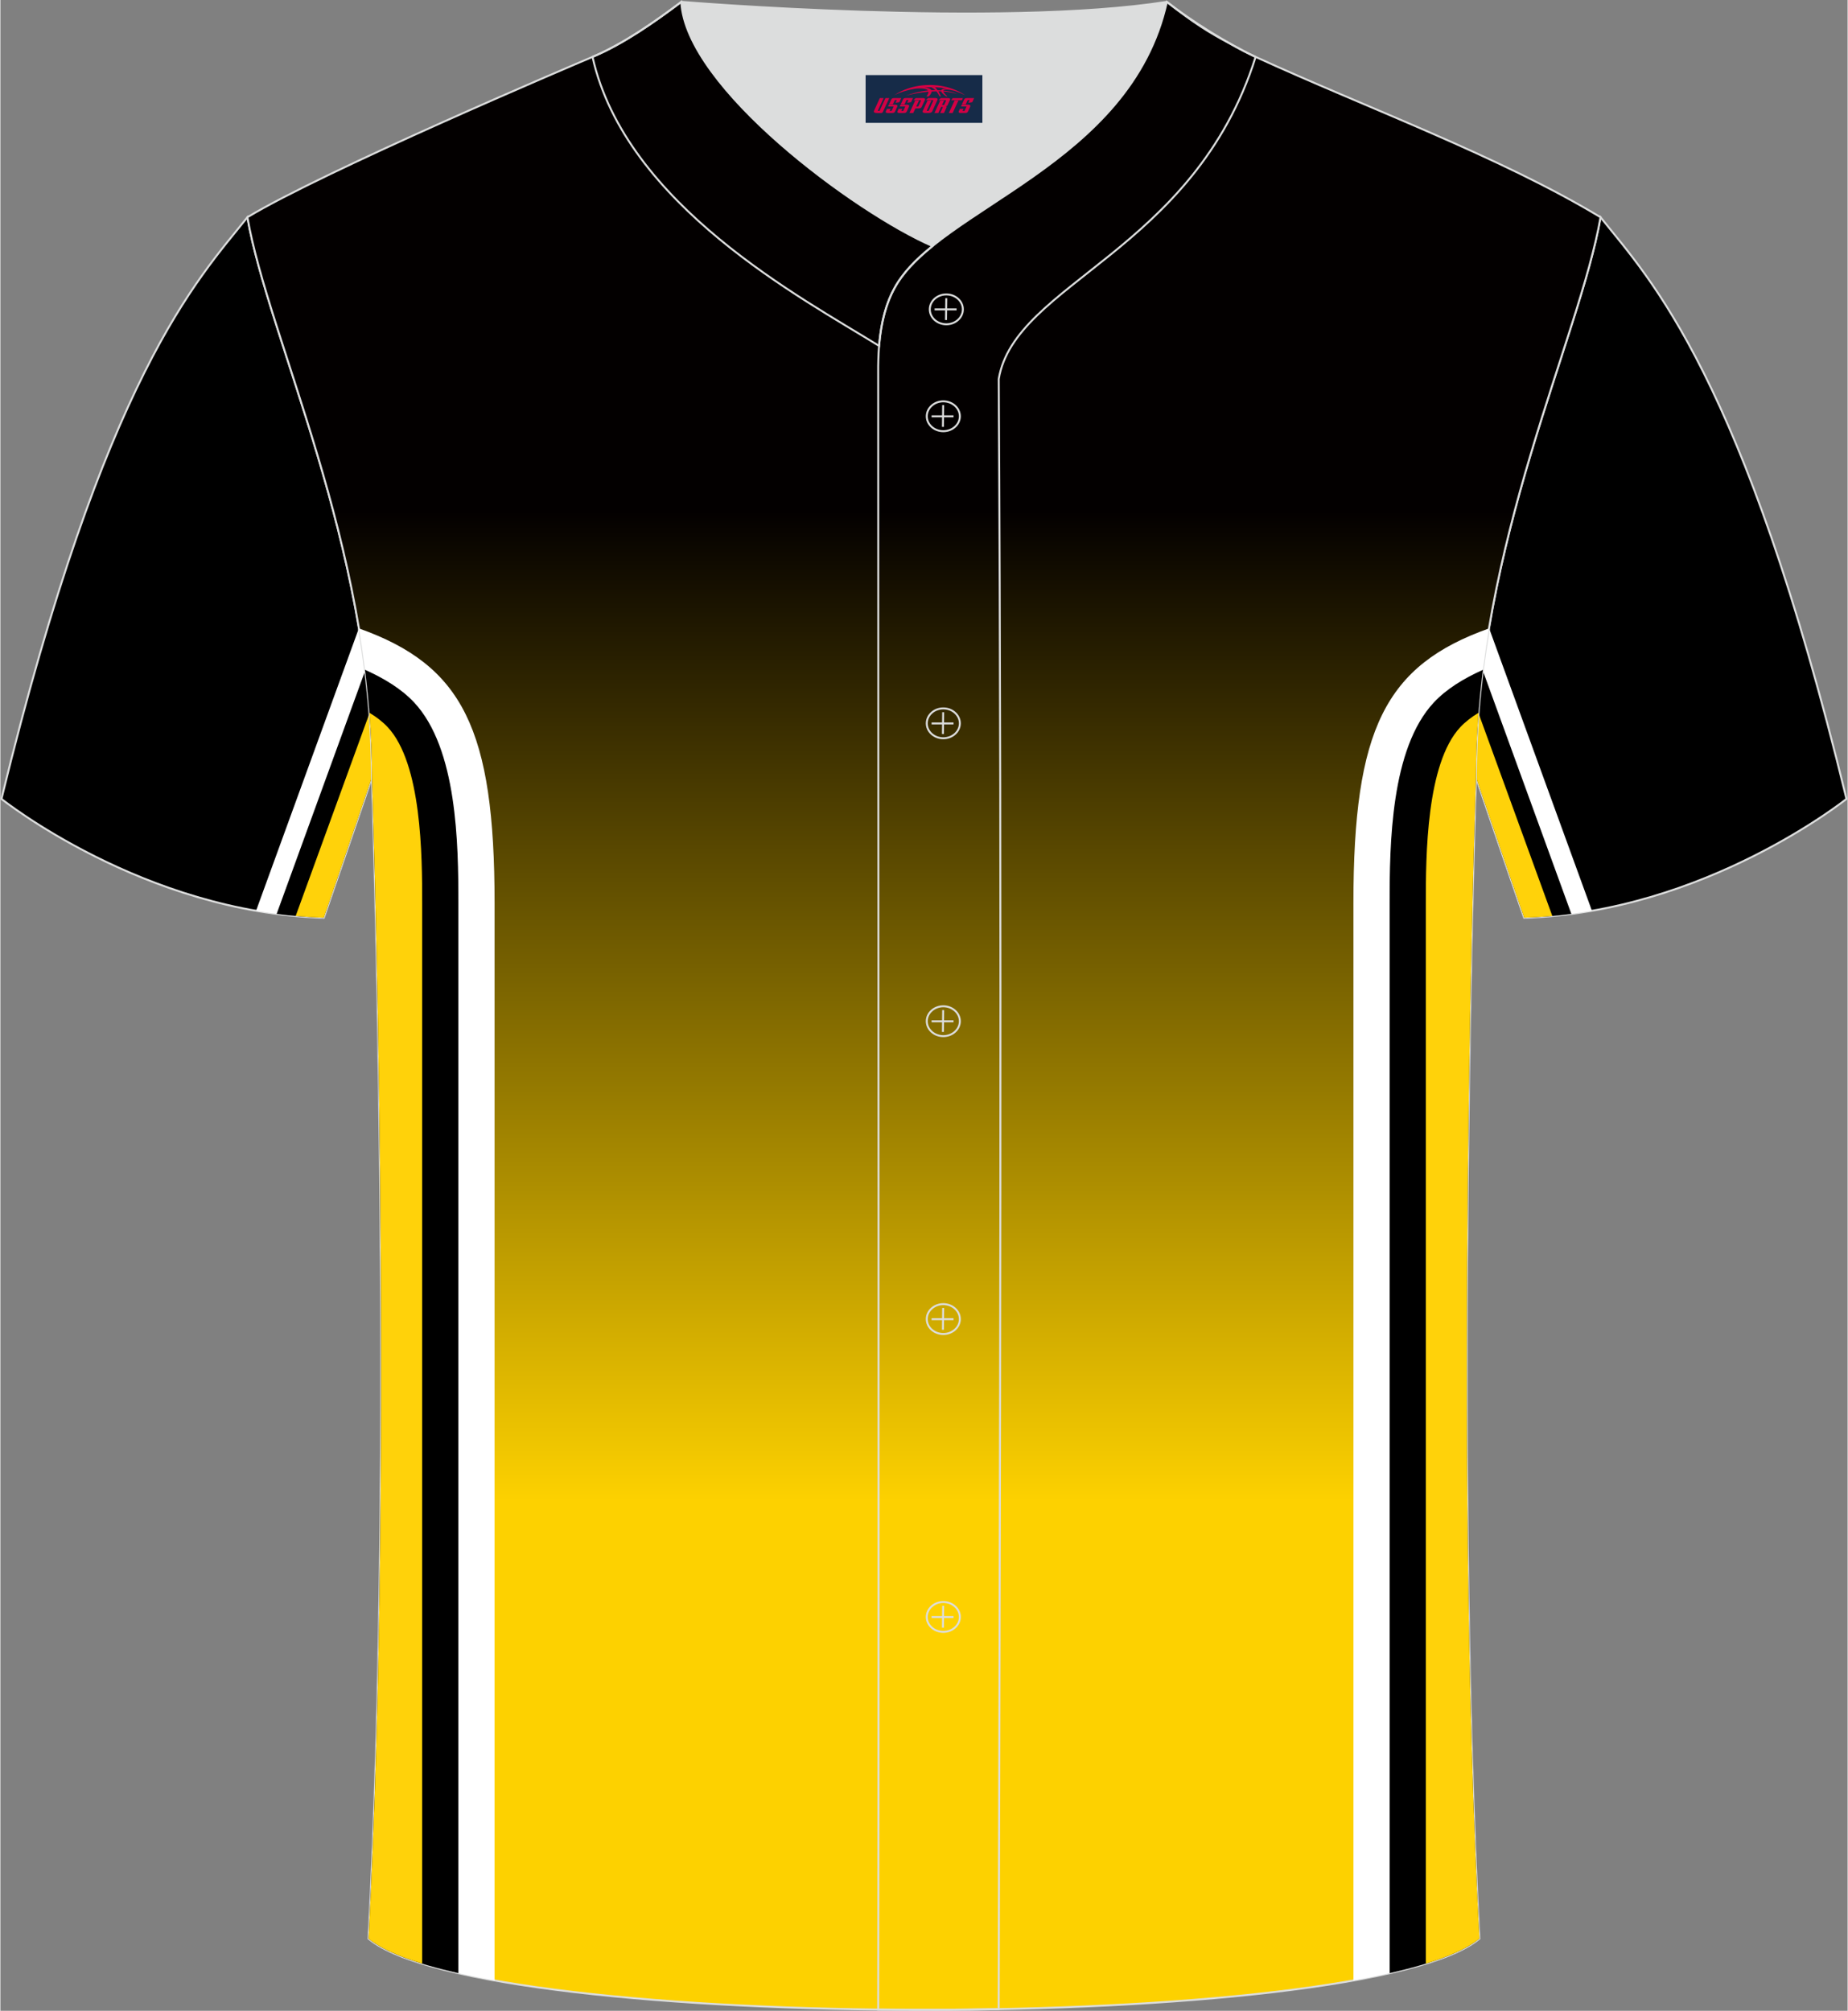 <?xml version="1.0" encoding="utf-8"?>
<!-- Generator: Adobe Illustrator 24.0.1, SVG Export Plug-In . SVG Version: 6.00 Build 0)  -->
<svg xmlns="http://www.w3.org/2000/svg" xmlns:xlink="http://www.w3.org/1999/xlink" version="1.1" id="图层_1" x="0px" y="0px" width="380.86px" height="414.34px" viewBox="0 0 379.66 413.21" enable-background="new 0 0 379.66 413.21" xml:space="preserve">
<rect x="0" y="0" width="379.66" height="413.21" fill="#808080" stroke="none"/>
<g>
	<path fill-rule="evenodd" clip-rule="evenodd" stroke="#DCDDDD" stroke-width="0.4" stroke-miterlimit="22.926" d="M328.88,44.65   c10.24,12.81,29.37,32.44,50.55,119.52c0,0-29.2,23.38-66.25,24.41c0,0-7.17-20.83-9.9-28.86   C303.28,111.91,324.6,69.42,328.88,44.65z"/>
	<g>
		<path fill-rule="evenodd" clip-rule="evenodd" fill="#FFFFFF" d="M327.11,187.15l-21.14-58.07c-1.65,9.86-2.68,20.12-2.68,30.63    c2.73,8.03,9.9,28.86,9.9,28.86C317.97,188.44,322.63,187.93,327.11,187.15z"/>
		<path fill-rule="evenodd" clip-rule="evenodd" d="M322.88,187.8l-18.19-49.97c-0.89,7.13-1.4,14.45-1.4,21.88    c2.73,8.03,9.9,28.86,9.9,28.86C316.48,188.48,319.72,188.21,322.88,187.8z"/>
		<path fill-rule="evenodd" clip-rule="evenodd" fill="#FFD20A" d="M318.97,188.23l-15.17-41.67c-0.34,4.33-0.52,8.72-0.52,13.15    c2.73,8.03,9.9,28.86,9.9,28.86C315.14,188.52,317.07,188.4,318.97,188.23z"/>
	</g>
	<path fill-rule="evenodd" clip-rule="evenodd" stroke="#DCDDDD" stroke-width="0.4" stroke-miterlimit="22.926" d="M50.77,44.65   C40.52,57.46,21.4,77.09,0.22,164.17c0,0,29.2,23.38,66.25,24.41c0,0,7.17-20.83,9.9-28.86C76.37,111.91,55.05,69.42,50.77,44.65z"/>
	<g>
		<path fill-rule="evenodd" clip-rule="evenodd" fill="#FFFFFF" d="M52.55,187.15l21.14-58.07c1.65,9.86,2.68,20.12,2.68,30.63    c-2.73,8.03-9.9,28.86-9.9,28.86C61.69,188.44,57.03,187.93,52.55,187.15z"/>
		<path fill-rule="evenodd" clip-rule="evenodd" d="M56.78,187.8l18.19-49.97c0.89,7.14,1.4,14.45,1.4,21.89    c-2.73,8.03-9.9,28.86-9.9,28.86C63.18,188.48,59.94,188.21,56.78,187.8z"/>
		<path fill-rule="evenodd" clip-rule="evenodd" fill="#FFD20A" d="M60.69,188.23l15.17-41.67c0.34,4.33,0.52,8.72,0.52,13.15    c-2.73,8.03-9.9,28.86-9.9,28.86C64.52,188.52,62.59,188.4,60.69,188.23z"/>
	</g>
	
		<linearGradient id="SVGID_1_" gradientUnits="userSpaceOnUse" x1="189.829" y1="308.3" x2="189.829" y2="104.915" gradientTransform="matrix(1 0 0 -1 0 413.315)">
		<stop offset="0" style="stop-color:#030000"/>
		<stop offset="1" style="stop-color:#FDD100"/>
	</linearGradient>
	
		<path fill-rule="evenodd" clip-rule="evenodd" fill="url(#SVGID_1_)" stroke="#DCDDDD" stroke-width="0.4" stroke-miterlimit="22.926" d="   M75.67,398.37c5.38-101.42,0.7-238.66,0.7-238.66c0-47.82-21.33-90.3-25.6-115.07c15.76-9.52,66.73-31.17,70.91-32.94   c6.38-2.69,12.75-7.17,18.28-11.32c0,0,65.42,5.41,99.78,0c4.96,3.87,12.53,8.65,18.22,11.3c22.43,10.3,50.25,20.48,70.92,32.96   c-4.29,24.77-25.61,67.26-25.61,115.07c0,0-4.68,137.23,0.7,238.66C280.83,417.89,98.83,417.89,75.67,398.37z"/>
	<g>
		<g>
			<path fill-rule="evenodd" clip-rule="evenodd" fill="#FFFFFF" d="M101.57,185.6v221.37c-12.5-2.24-21.75-5.11-25.9-8.6     c5.38-101.42,0.7-238.66,0.7-238.66c0-10.5-1.03-20.73-2.68-30.58C95.05,136.73,101.57,149.85,101.57,185.6z"/>
			<path fill-rule="evenodd" clip-rule="evenodd" d="M94.13,405.47V185.6c0-12.11-0.21-31.75-9.09-41.25     c-2.55-2.73-6.09-4.92-10.1-6.71c0.9,7.19,1.43,14.56,1.43,22.07c0,0,4.68,137.24-0.7,238.66     C78.95,401.13,85.4,403.5,94.13,405.47z"/>
			<path fill-rule="evenodd" clip-rule="evenodd" fill="#FFD20A" d="M86.69,403.51V185.6c0-9.72-0.08-28.67-7.09-36.18     c-1.01-1.08-2.29-2.07-3.76-2.96c0.34,4.36,0.53,8.78,0.53,13.25c0,0,4.68,137.24-0.7,238.66     C77.93,400.27,81.71,401.98,86.69,403.51z"/>
		</g>
		<g>
			<path fill-rule="evenodd" clip-rule="evenodd" fill="#FFFFFF" d="M278.09,185.6v221.37c12.5-2.24,21.74-5.11,25.89-8.6     c-5.38-101.43-0.7-238.66-0.7-238.66c0-10.49,1.03-20.73,2.68-30.58C284.61,136.73,278.09,149.85,278.09,185.6z"/>
			<path fill-rule="evenodd" clip-rule="evenodd" d="M285.53,405.47V185.6c0-12.11,0.21-31.75,9.09-41.25     c2.55-2.73,6.09-4.92,10.08-6.7c-0.9,7.19-1.43,14.56-1.43,22.06c0,0-4.68,137.23,0.7,238.66     C300.7,401.13,294.25,403.49,285.53,405.47z"/>
			<path fill-rule="evenodd" clip-rule="evenodd" fill="#FFD20A" d="M292.97,403.51V185.6c0-9.72,0.08-28.67,7.09-36.18     c1.01-1.08,2.29-2.06,3.75-2.96c-0.34,4.36-0.53,8.78-0.53,13.24c0,0-4.68,137.23,0.7,238.66     C301.72,400.27,297.94,401.98,292.97,403.51z"/>
		</g>
	</g>
	<path fill="none" stroke="#DCDDDD" stroke-width="0.4" stroke-miterlimit="22.926" d="M121.76,11.67l-0.06,0.03   c6.82,30.45,43.15,49.63,58.89,59.37c0.43-5.16,1.57-8.98,3.2-11.92c1.67-3.06,4.4-5.85,7.78-8.59   c-15.76-6.84-50.74-32.57-51.62-50.17C134.45,4.52,128.12,8.98,121.76,11.67z"/>
	<path fill="none" stroke="#DCDDDD" stroke-width="0.4" stroke-miterlimit="22.926" d="M252.7,8.95c-4.3-2.28-7.35-4.18-12.96-8.56   c-7.49,33.66-46.96,42.31-55.94,58.76c-2.05,3.69-3.31,8.75-3.39,16.1c0,112.61,0.19,225.1,0,337.71h0.09   c4.27,0,8.48,0.03,12.68,0.05c4.01-0.02,8.02-0.06,12-0.14c0.26-111.59,0.66-223.41,0.01-334.98c3.28-19.78,40.15-26.12,52.8-66.19   l-0.02-0.01C256.33,10.93,254.54,9.99,252.7,8.95z"/>
	
	<path fill-rule="evenodd" clip-rule="evenodd" fill="#DCDDDD" d="M191.59,50.56c14.78-11.95,42.05-22.78,48.15-50.17   c-34.36,5.41-99.78,0-99.78,0C140.84,17.99,175.83,43.73,191.59,50.56z"/>
	<path fill="none" stroke="#DCDDDD" stroke-width="0.4" stroke-miterlimit="22.926" d="M194.42,66.64c1.87,0,3.4-1.38,3.4-3.07   c0-1.7-1.54-3.07-3.4-3.07c-1.87,0-3.4,1.38-3.4,3.07C191.02,65.27,192.55,66.64,194.42,66.64z"/>
	
		<line fill="none" stroke="#DCDDDD" stroke-width="0.4" stroke-miterlimit="22.926" x1="194.41" y1="61.28" x2="194.35" y2="65.76"/>
	
		<line fill="none" stroke="#DCDDDD" stroke-width="0.4" stroke-miterlimit="22.926" x1="192.01" y1="63.58" x2="196.53" y2="63.58"/>
	<path fill="none" stroke="#DCDDDD" stroke-width="0.4" stroke-miterlimit="22.926" d="M193.8,88.61c1.87,0,3.4-1.38,3.4-3.07   s-1.54-3.07-3.4-3.07c-1.87,0-3.4,1.38-3.4,3.07C190.39,87.23,191.92,88.61,193.8,88.61z"/>
	
		<line fill="none" stroke="#DCDDDD" stroke-width="0.4" stroke-miterlimit="22.926" x1="193.77" y1="83.25" x2="193.72" y2="87.72"/>
	
		<line fill="none" stroke="#DCDDDD" stroke-width="0.4" stroke-miterlimit="22.926" x1="191.39" y1="85.55" x2="195.9" y2="85.55"/>
	<path fill="none" stroke="#DCDDDD" stroke-width="0.4" stroke-miterlimit="22.926" d="M193.8,151.71c1.87,0,3.4-1.38,3.4-3.07   s-1.54-3.07-3.4-3.07c-1.87,0-3.4,1.38-3.4,3.07C190.39,150.33,191.92,151.71,193.8,151.71z"/>
	
		<line fill="none" stroke="#DCDDDD" stroke-width="0.4" stroke-miterlimit="22.926" x1="193.77" y1="146.36" x2="193.72" y2="150.83"/>
	
		<line fill="none" stroke="#DCDDDD" stroke-width="0.4" stroke-miterlimit="22.926" x1="191.39" y1="148.66" x2="195.9" y2="148.66"/>
	<path fill="none" stroke="#DCDDDD" stroke-width="0.4" stroke-miterlimit="22.926" d="M193.8,212.92c1.87,0,3.4-1.38,3.4-3.07   s-1.54-3.07-3.4-3.07c-1.87,0-3.4,1.38-3.4,3.07C190.4,211.54,191.92,212.92,193.8,212.92z"/>
	
		<line fill="none" stroke="#DCDDDD" stroke-width="0.4" stroke-miterlimit="22.926" x1="193.77" y1="207.57" x2="193.72" y2="212.05"/>
	
		<line fill="none" stroke="#DCDDDD" stroke-width="0.4" stroke-miterlimit="22.926" x1="191.39" y1="209.87" x2="195.9" y2="209.87"/>
	<path fill="none" stroke="#DCDDDD" stroke-width="0.4" stroke-miterlimit="22.926" d="M193.8,274.13c1.87,0,3.4-1.37,3.4-3.07   c0-1.69-1.54-3.07-3.4-3.07c-1.87,0-3.4,1.37-3.4,3.07C190.39,272.75,191.92,274.13,193.8,274.13z"/>
	
		<line fill="none" stroke="#DCDDDD" stroke-width="0.4" stroke-miterlimit="22.926" x1="193.77" y1="268.78" x2="193.72" y2="273.26"/>
	
		<line fill="none" stroke="#DCDDDD" stroke-width="0.4" stroke-miterlimit="22.926" x1="191.39" y1="271.08" x2="195.9" y2="271.08"/>
	<path fill="none" stroke="#DCDDDD" stroke-width="0.4" stroke-miterlimit="22.926" d="M193.8,335.34c1.87,0,3.4-1.38,3.4-3.07   s-1.54-3.07-3.4-3.07c-1.87,0-3.4,1.38-3.4,3.07C190.39,333.96,191.92,335.34,193.8,335.34z"/>
	
		<line fill="none" stroke="#DCDDDD" stroke-width="0.4" stroke-miterlimit="22.926" x1="193.77" y1="329.99" x2="193.72" y2="334.47"/>
	
		<line fill="none" stroke="#DCDDDD" stroke-width="0.4" stroke-miterlimit="22.926" x1="191.39" y1="332.29" x2="195.9" y2="332.29"/>
	
</g>
<g id="tag_logo">
	<rect y="15.43" fill="#162B48" width="24" height="9.818" x="177.83"/>
	<g>
		<path fill="#D30044" d="M193.79,18.62l0.005-0.011c0.131-0.311,1.085-0.262,2.351,0.071c0.715,0.24,1.44,0.54,2.193,0.9    c-0.218-0.147-0.447-0.289-0.682-0.42l0.011,0.005l-0.011-0.005c-1.478-0.845-3.218-1.418-5.1-1.62    c-1.282-0.115-1.658-0.082-2.411-0.055c-2.449,0.142-4.68,0.905-6.458,2.095c1.26-0.638,2.722-1.075,4.195-1.336    c1.467-0.18,2.476-0.033,2.771,0.344c-1.691,0.175-3.469,0.633-4.555,1.075c1.156-0.338,2.967-0.665,4.647-0.813    c0.016,0.251-0.115,0.567-0.415,0.96h0.475c0.376-0.382,0.584-0.725,0.595-1.004c0.333-0.022,0.66-0.033,0.971-0.033    C192.62,19.06,192.83,19.41,193.03,19.8h0.262c-0.125-0.344-0.295-0.687-0.518-1.036c0.207,0,0.393,0.005,0.567,0.011    c0.104,0.267,0.496,0.66,1.058,1.025h0.245c-0.442-0.365-0.753-0.753-0.835-1.004c1.047,0.065,1.696,0.224,2.885,0.513    C195.61,18.88,194.87,18.71,193.79,18.62z M191.35,18.53c-0.164-0.295-0.655-0.485-1.402-0.551    c0.464-0.033,0.922-0.055,1.364-0.055c0.311,0.147,0.589,0.344,0.84,0.589C191.89,18.51,191.62,18.52,191.35,18.53z M193.33,18.58c-0.224-0.016-0.458-0.027-0.715-0.044c-0.147-0.202-0.311-0.398-0.502-0.6c0.082,0,0.164,0.005,0.24,0.011    c0.72,0.033,1.429,0.125,2.138,0.273C193.82,18.18,193.44,18.34,193.33,18.58z"/>
		<path fill="#D30044" d="M180.75,20.16L179.58,22.71C179.4,23.08,179.67,23.22,180.15,23.22l0.873,0.005    c0.115,0,0.251-0.049,0.327-0.175l1.342-2.891H181.91L180.69,22.79H180.52c-0.147,0-0.185-0.033-0.147-0.125l1.156-2.504H180.75L180.75,20.16z M182.61,21.51h1.271c0.36,0,0.584,0.125,0.442,0.425L183.85,22.97C183.75,23.19,183.48,23.22,183.25,23.22H182.33c-0.267,0-0.442-0.136-0.349-0.333l0.235-0.513h0.742L182.78,22.75C182.76,22.8,182.8,22.81,182.86,22.81h0.18    c0.082,0,0.125-0.016,0.147-0.071l0.376-0.813c0.011-0.022,0.011-0.044-0.055-0.044H182.44L182.61,21.51L182.61,21.51z M183.43,21.44h-0.78l0.475-1.025c0.098-0.218,0.338-0.256,0.578-0.256H185.15L184.76,21L183.98,21.12l0.262-0.562H183.95c-0.082,0-0.12,0.016-0.147,0.071L183.43,21.44L183.43,21.44z M185.02,21.51L184.85,21.88h1.069c0.06,0,0.06,0.016,0.049,0.044    L185.59,22.74C185.57,22.79,185.53,22.81,185.45,22.81H185.27c-0.055,0-0.104-0.011-0.082-0.06l0.175-0.376H184.62L184.39,22.89C184.29,23.08,184.47,23.22,184.74,23.22h0.916c0.24,0,0.502-0.033,0.605-0.251l0.475-1.031c0.142-0.3-0.082-0.425-0.442-0.425H185.02L185.02,21.51z M185.83,21.44l0.371-0.818c0.022-0.055,0.06-0.071,0.147-0.071h0.295L186.38,21.11l0.791-0.115l0.387-0.845H186.11c-0.24,0-0.48,0.038-0.578,0.256L185.06,21.44L185.83,21.44L185.83,21.44z M188.23,21.9h0.278c0.087,0,0.153-0.022,0.202-0.115    l0.496-1.075c0.033-0.076-0.011-0.12-0.125-0.12H187.68l0.431-0.431h1.522c0.355,0,0.485,0.153,0.393,0.355l-0.676,1.445    c-0.06,0.125-0.175,0.333-0.644,0.327l-0.649-0.005L187.62,23.22H186.84l1.178-2.558h0.785L188.23,21.9L188.23,21.9z     M190.82,22.71c-0.022,0.049-0.06,0.076-0.142,0.076h-0.191c-0.082,0-0.109-0.027-0.082-0.076l0.944-2.051h-0.785l-0.987,2.138    c-0.125,0.273,0.115,0.415,0.453,0.415h0.72c0.327,0,0.649-0.071,0.769-0.322l1.085-2.384c0.093-0.202-0.06-0.355-0.415-0.355    h-1.533l-0.431,0.431h1.38c0.115,0,0.164,0.033,0.131,0.104L190.82,22.71L190.82,22.71z M193.54,21.58h0.278    c0.087,0,0.158-0.022,0.202-0.115l0.344-0.753c0.033-0.076-0.011-0.12-0.125-0.12h-1.402l0.425-0.431h1.527    c0.355,0,0.485,0.153,0.393,0.355l-0.529,1.124c-0.044,0.093-0.147,0.18-0.393,0.18c0.224,0.011,0.256,0.158,0.175,0.327    l-0.496,1.075h-0.785l0.54-1.167c0.022-0.055-0.005-0.087-0.104-0.087h-0.235L192.77,23.22h-0.785l1.178-2.558h0.785L193.54,21.58L193.54,21.58z M196.11,20.67L194.93,23.22h0.785l1.184-2.558H196.11L196.11,20.67z M197.62,20.6l0.202-0.431h-2.1l-0.295,0.431    H197.62L197.62,20.6z M197.6,21.51h1.271c0.36,0,0.584,0.125,0.442,0.425l-0.475,1.031c-0.104,0.218-0.371,0.251-0.605,0.251    h-0.916c-0.267,0-0.442-0.136-0.349-0.333l0.235-0.513h0.742L197.77,22.75c-0.022,0.049,0.022,0.06,0.082,0.06h0.18    c0.082,0,0.125-0.016,0.147-0.071l0.376-0.813c0.011-0.022,0.011-0.044-0.049-0.044h-1.069L197.6,21.51L197.6,21.51z     M198.41,21.44H197.63l0.475-1.025c0.098-0.218,0.338-0.256,0.578-0.256h1.451l-0.387,0.845l-0.791,0.115l0.262-0.562h-0.295    c-0.082,0-0.12,0.016-0.147,0.071L198.41,21.44z"/>
	</g>
</g>
</svg>